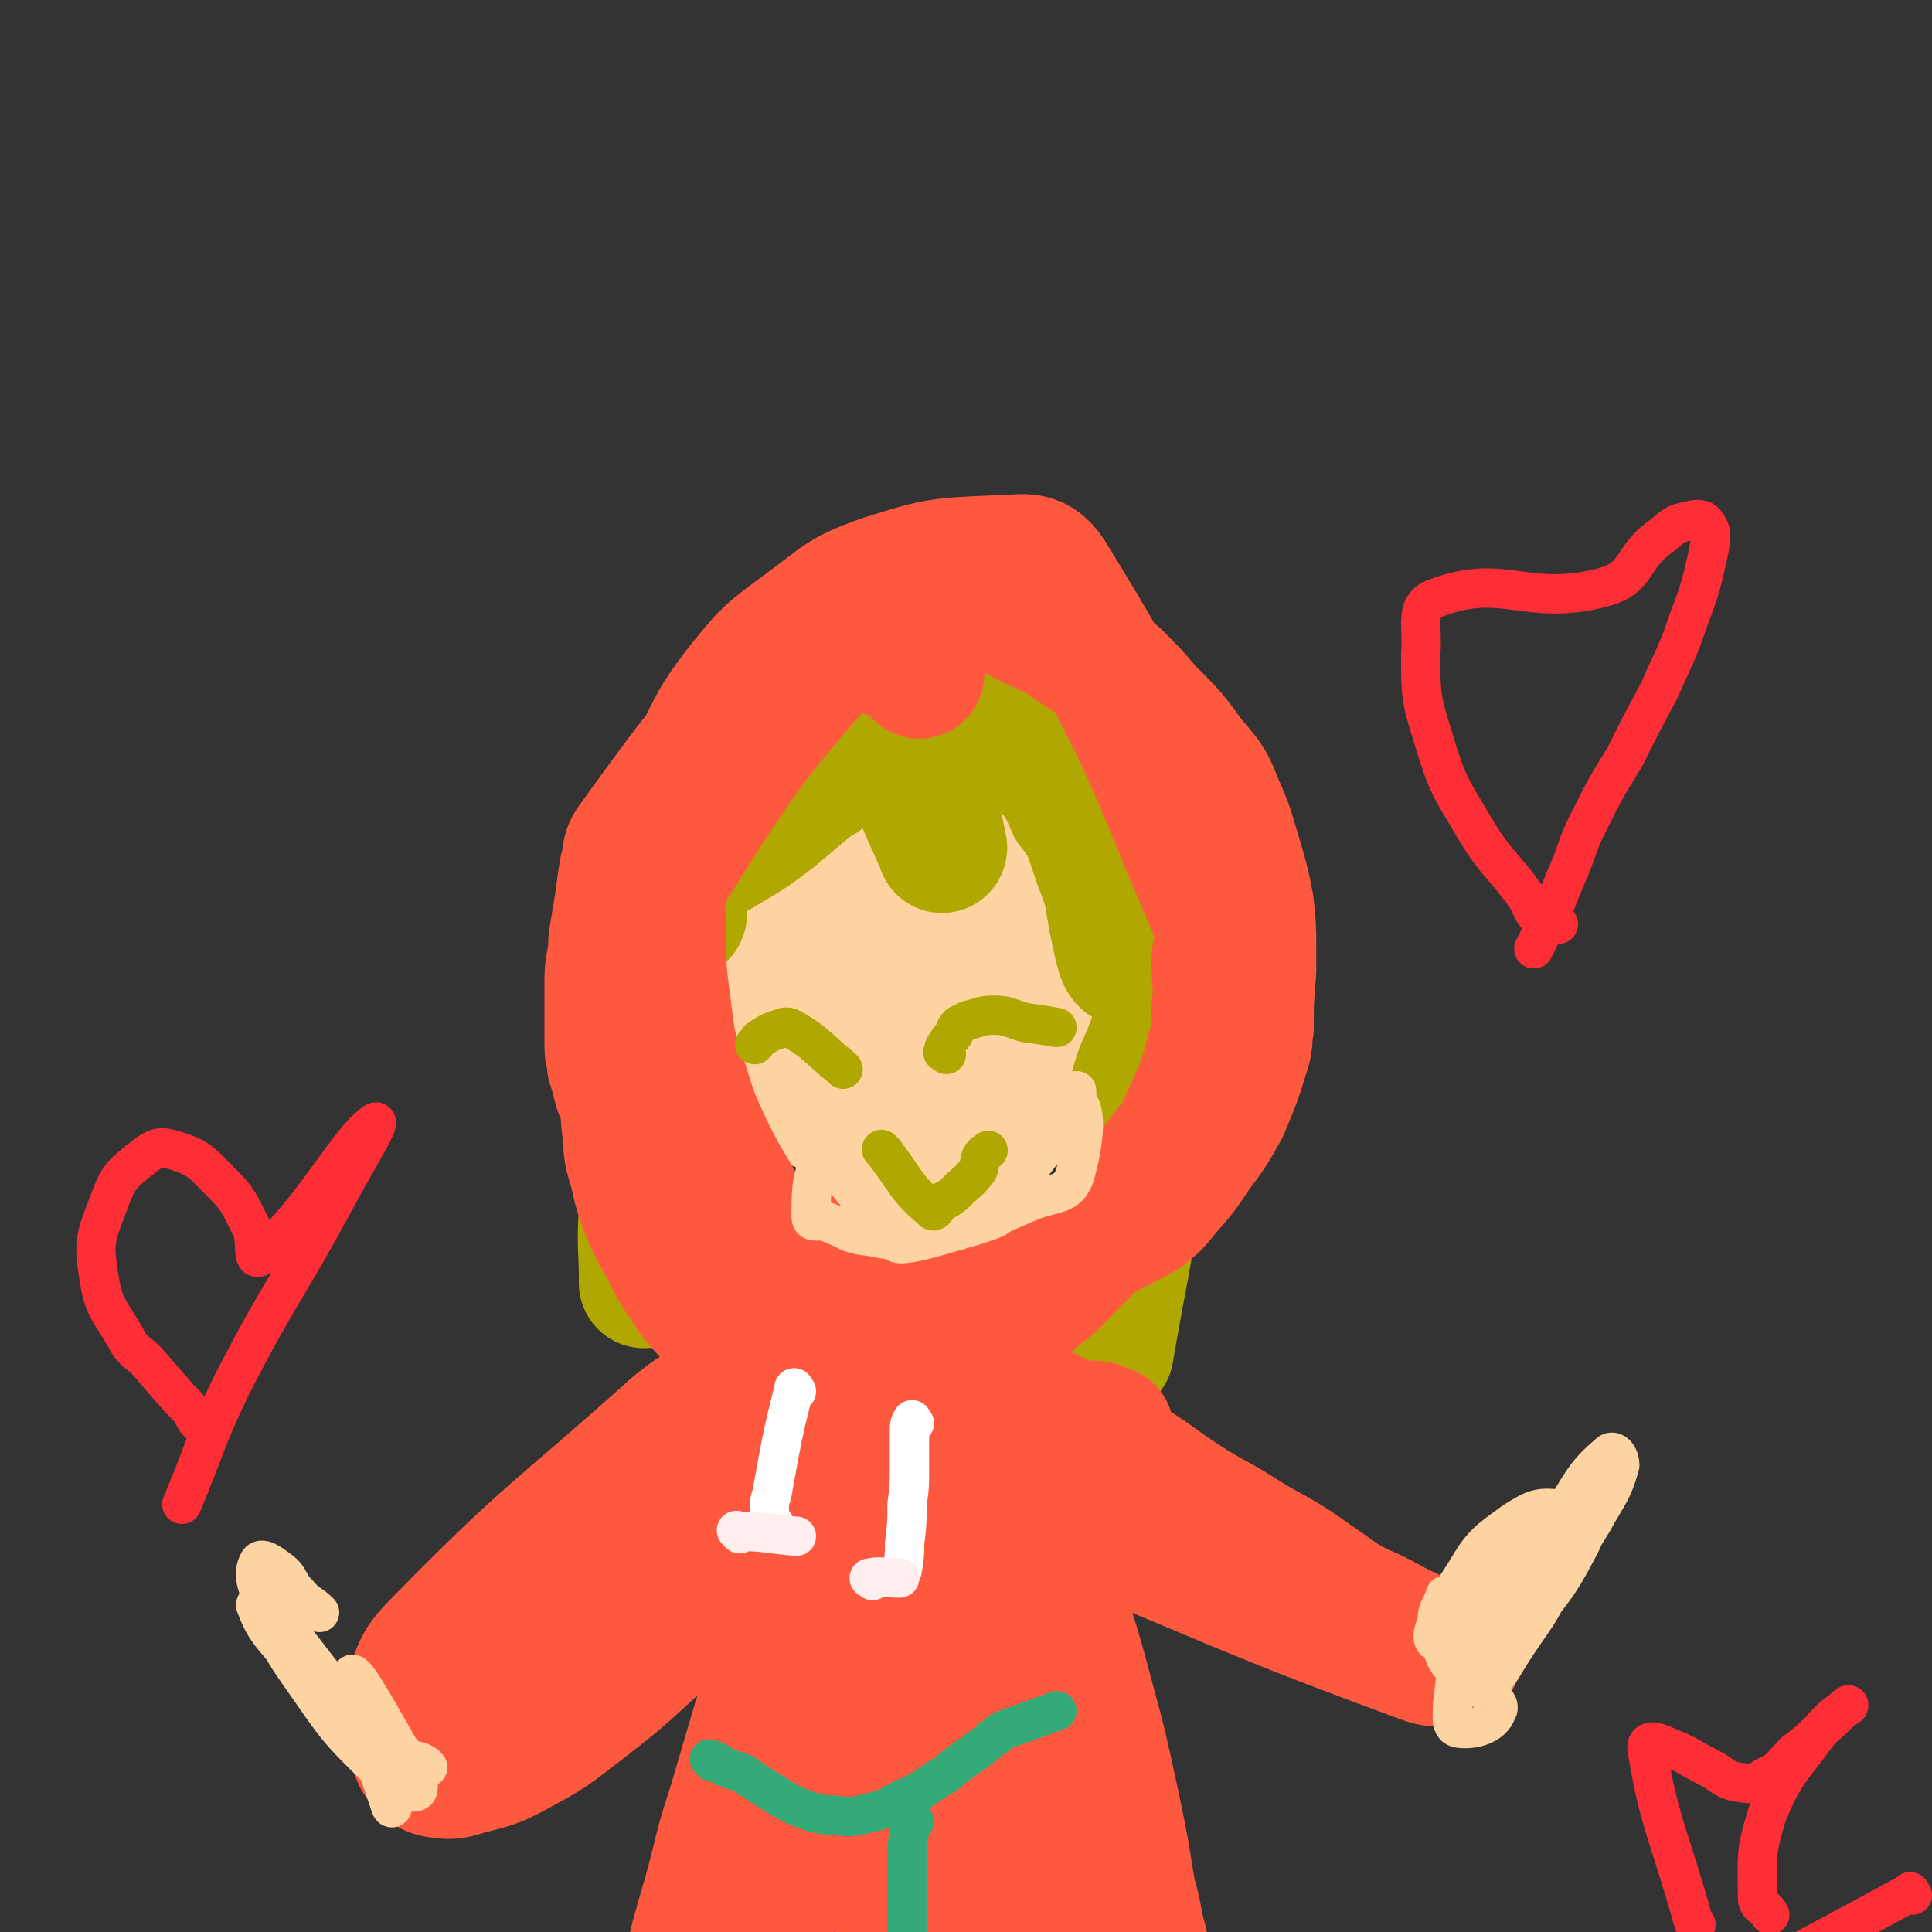 <svg viewBox='0 0 786 786' version='1.1' xmlns='http://www.w3.org/2000/svg' xmlns:xlink='http://www.w3.org/1999/xlink'><rect x="0" y="0" width="786" height="786" fill="#333333" stroke="none"/><g fill='none' stroke='#FED3A2' stroke-width='53' stroke-linecap='round' stroke-linejoin='round'><path d='M398,292c-1,-1 -1,-1 -1,-1 -4,-2 -4,-2 -7,-3 -4,-1 -4,0 -7,0 -8,1 -9,-1 -16,1 -10,4 -11,3 -20,10 -10,8 -11,8 -18,19 -7,10 -8,11 -10,23 -2,10 -1,12 3,21 4,9 5,11 13,17 8,6 9,7 20,8 16,2 17,-1 34,-3 5,-1 5,-1 9,-4 13,-8 16,-6 26,-17 5,-5 2,-7 4,-15 1,-9 2,-10 1,-18 -2,-12 -2,-13 -7,-24 -5,-10 -6,-11 -14,-19 -9,-8 -9,-10 -21,-12 -15,-3 -16,-2 -31,2 -19,4 -20,4 -36,14 -12,8 -29,13 -21,22 40,46 64,59 118,89 7,5 4,-10 5,-20 1,-19 2,-19 -2,-38 -4,-21 -2,-23 -13,-41 -9,-14 -12,-14 -26,-21 -8,-4 -9,-2 -18,-1 -16,4 -17,3 -31,11 -11,6 -10,8 -18,18 -7,9 -7,9 -12,19 -3,8 -4,9 -4,17 0,10 1,11 4,20 4,11 5,11 11,22 6,9 6,9 14,17 11,10 11,10 24,18 8,5 8,5 16,7 7,3 8,4 15,3 8,-1 9,-2 17,-5 11,-5 11,-5 21,-12 10,-7 10,-8 18,-18 7,-9 7,-10 12,-20 4,-11 13,-14 6,-23 -34,-43 -41,-57 -88,-81 -16,-8 -21,5 -39,17 -12,7 -12,9 -20,21 -9,13 -8,13 -13,28 -5,12 -4,12 -6,24 -1,12 -2,12 0,23 2,12 1,13 7,23 9,15 10,15 22,28 6,7 7,7 14,12 6,3 7,2 13,4 7,1 7,2 14,1 8,-1 8,-1 16,-4 9,-3 10,-3 18,-8 9,-5 9,-6 17,-13 6,-5 6,-5 12,-10 4,-4 4,-4 8,-9 3,-4 4,-4 5,-8 2,-6 1,-7 1,-13 0,-9 1,-10 0,-19 -1,-12 -2,-11 -4,-23 -1,-5 -1,-6 -3,-11 -4,-9 -3,-10 -9,-17 -6,-7 -6,-15 -13,-12 -53,22 -65,24 -108,60 -9,8 -2,15 3,27 6,19 8,19 19,35 3,5 4,6 10,8 9,4 10,6 19,4 12,-1 14,-2 24,-10 13,-9 14,-10 21,-24 10,-20 12,-22 13,-44 1,-14 -2,-16 -9,-28 -6,-11 -6,-14 -16,-18 -10,-4 -15,-3 -23,3 -13,9 -13,12 -20,27 -6,14 -5,16 -5,31 0,11 0,14 6,23 5,5 9,7 15,5 11,-3 13,-5 20,-15 7,-10 8,-12 8,-25 1,-14 1,-18 -7,-28 -9,-10 -14,-13 -28,-13 -16,0 -18,4 -33,13 -10,6 -7,9 -15,18 '/></g>
<g fill='none' stroke='#B1A701' stroke-width='53' stroke-linecap='round' stroke-linejoin='round'><path d='M281,328c-1,-1 -1,-1 -1,-1 -1,-1 -2,-1 -3,0 0,1 1,2 1,4 -1,4 -1,4 -2,7 -1,6 -1,6 -3,11 -2,7 -3,7 -5,14 -2,9 -3,9 -3,18 -1,11 -1,11 0,22 0,10 1,10 2,20 1,9 1,9 2,17 1,8 1,8 1,15 -1,9 -1,10 -3,18 -2,10 -4,10 -5,20 -1,14 0,14 0,29 '/><path d='M477,388c-1,-1 -1,-2 -1,-1 -1,1 -1,2 -1,5 0,2 0,2 0,5 -1,6 0,6 -2,13 -2,8 -2,8 -5,16 -3,8 -4,8 -6,16 -1,7 -1,7 -1,14 0,6 0,6 1,12 0,6 2,6 1,11 -5,36 -6,36 -12,71 '/><path d='M349,269c-1,-1 -2,-2 -1,-1 0,1 0,2 1,4 0,2 0,2 0,4 0,5 1,5 0,10 -1,8 0,8 -4,15 -3,7 -4,7 -9,14 -3,3 -4,2 -7,5 -10,8 -10,9 -21,17 -7,5 -8,5 -16,10 -4,2 -4,1 -7,4 -3,2 -3,2 -4,5 -2,4 -2,4 -3,8 -1,4 0,9 -1,8 -1,0 -2,-4 -2,-8 -1,-8 0,-8 2,-15 2,-9 1,-9 5,-17 5,-9 6,-9 12,-17 6,-7 6,-7 12,-13 7,-6 8,-6 15,-12 7,-5 7,-5 14,-10 3,-2 3,-2 5,-4 2,-2 2,-2 5,-4 2,-1 2,-1 4,-1 2,-1 2,-1 4,-2 0,0 0,0 1,0 1,0 1,0 2,0 1,0 1,0 3,0 2,0 2,0 4,0 1,0 2,0 3,0 1,0 1,0 1,1 1,1 1,1 1,3 1,3 1,3 1,7 0,9 -4,9 -2,19 5,23 10,31 16,45 1,4 -1,-5 -2,-10 -1,-5 -2,-5 -3,-9 -4,-10 -4,-10 -9,-19 -1,-4 -1,-4 -2,-7 -3,-5 -3,-5 -5,-11 -1,-3 0,-3 0,-7 0,-3 0,-3 1,-5 2,-3 2,-3 5,-4 3,-2 3,-1 7,-1 3,0 3,-1 7,0 4,1 4,0 7,2 5,2 5,2 9,6 5,4 5,4 9,9 7,7 7,6 12,14 5,6 5,6 10,13 4,6 4,6 7,13 4,5 4,5 7,11 2,6 2,6 4,12 2,5 2,5 4,11 1,6 1,6 2,12 2,9 3,16 5,17 2,1 2,-7 4,-14 0,-4 1,-4 1,-8 0,-7 0,-7 -1,-14 -2,-8 -2,-8 -5,-15 -2,-5 -3,-5 -5,-9 -7,-9 -6,-10 -14,-19 -2,-3 -3,-2 -7,-4 -5,-3 -4,-4 -10,-7 -3,-2 -4,-1 -8,-2 '/></g>
<g fill='none' stroke='#FE583F' stroke-width='53' stroke-linecap='round' stroke-linejoin='round'><path d='M374,274c-1,-1 -1,-1 -1,-1 -1,-1 0,-2 -1,-2 -2,-1 -2,-1 -4,-2 -3,-2 -3,-2 -6,-3 -2,-1 -2,-2 -4,-2 -4,-1 -4,-1 -8,-1 -6,0 -6,0 -11,1 -6,1 -7,0 -13,2 -6,3 -7,2 -12,7 -30,33 -30,33 -56,69 -4,5 -2,6 -4,12 -1,6 -1,7 -2,14 -1,6 -1,6 -2,12 -1,5 0,5 -1,10 -1,5 -1,5 -1,10 0,4 0,4 0,9 0,5 0,5 0,9 0,4 0,4 0,8 0,3 1,3 1,7 1,3 1,3 2,7 1,4 1,4 3,7 2,4 3,3 5,7 2,3 2,4 4,7 2,4 2,4 5,8 2,3 2,3 4,6 3,2 3,2 6,5 2,1 2,1 4,3 3,2 3,2 6,4 2,2 2,2 4,4 2,1 2,1 4,3 2,1 3,1 5,2 2,1 2,2 4,3 2,1 2,1 3,2 2,1 1,2 3,3 1,0 1,0 2,1 2,1 2,1 4,2 2,1 2,2 4,3 3,1 3,1 6,1 3,1 3,1 7,1 31,3 32,4 63,5 9,0 9,0 17,-2 11,-2 11,-2 21,-6 15,-7 15,-7 30,-15 5,-4 5,-4 9,-9 7,-8 7,-8 13,-17 6,-8 6,-8 11,-17 5,-12 5,-12 9,-25 1,-4 0,-4 1,-8 0,-11 0,-11 1,-23 0,-5 0,-5 0,-9 0,-9 0,-9 -1,-18 -2,-10 -2,-10 -5,-20 -3,-10 -3,-11 -7,-20 -4,-10 -4,-10 -11,-18 -8,-11 -8,-11 -18,-21 -6,-7 -6,-7 -13,-14 -8,-6 -8,-6 -16,-11 -8,-6 -9,-6 -18,-10 -8,-4 -8,-5 -17,-7 -8,-3 -8,-3 -17,-3 -8,-1 -8,-2 -16,0 -10,2 -13,-1 -19,6 -43,48 -45,50 -79,104 -7,10 -3,13 -3,26 0,15 0,15 2,30 2,16 2,16 7,31 4,13 4,13 10,26 5,10 5,10 11,20 5,9 5,9 11,17 6,7 6,8 14,14 11,10 12,10 25,18 4,2 4,1 8,2 9,2 9,2 18,3 8,1 8,1 16,0 8,-1 8,-1 16,-4 8,-4 8,-4 15,-10 8,-6 8,-7 15,-14 8,-8 8,-8 16,-17 11,-14 11,-14 22,-28 3,-4 4,-4 6,-9 7,-16 8,-16 12,-32 3,-8 2,-8 2,-17 1,-9 0,-9 0,-18 0,-10 4,-11 0,-19 -30,-70 -29,-76 -68,-139 -6,-9 -11,-6 -22,-6 -23,1 -24,1 -46,8 -17,6 -17,8 -32,19 -15,11 -15,11 -27,26 -9,12 -9,13 -16,27 -5,11 -5,12 -8,24 -4,12 -4,12 -6,24 -2,13 -1,13 -3,25 -3,12 -3,12 -6,24 -2,10 -3,10 -4,21 -2,8 -2,8 -2,17 0,8 -1,8 0,15 1,9 0,9 3,18 2,9 2,9 5,17 3,7 3,7 7,14 4,7 3,7 8,14 4,6 4,7 10,13 1,2 2,1 3,3 4,2 4,2 8,5 4,4 4,4 9,9 1,1 1,1 2,2 3,1 3,1 6,2 4,1 5,2 8,2 1,0 0,-1 0,-2 0,-1 1,-1 1,-2 1,-2 2,-2 3,-4 0,0 0,-1 -1,-1 -1,0 -1,0 -2,0 -1,0 -1,1 -2,1 -1,1 -1,1 -3,1 -1,1 -1,1 -2,2 -1,1 -1,1 -3,3 -2,1 -2,1 -4,2 -2,2 -2,2 -4,4 -2,1 -3,1 -5,3 -4,2 -4,2 -8,4 -4,3 -5,2 -9,5 -5,3 -5,3 -10,7 -49,44 -51,42 -97,89 -9,9 -8,11 -12,23 -2,6 0,6 1,13 1,5 1,5 3,10 3,3 3,5 7,6 6,1 7,1 13,-1 12,-3 12,-3 23,-9 13,-7 13,-8 25,-17 14,-11 14,-11 27,-23 14,-12 13,-12 26,-25 10,-10 10,-10 19,-20 8,-8 8,-8 15,-16 6,-7 6,-7 11,-15 4,-4 4,-4 7,-9 2,-4 2,-4 4,-9 1,-3 1,-3 2,-6 0,-2 0,-2 0,-4 0,-1 0,-1 0,-2 -1,0 -1,0 -2,0 -3,0 -4,-1 -7,1 -9,3 -9,3 -17,8 -15,8 -15,9 -28,18 -14,11 -14,11 -27,23 -12,12 -12,12 -23,25 -10,13 -10,13 -20,26 -6,8 -5,8 -11,17 -2,3 -2,3 -4,7 -1,1 -2,2 -1,2 2,1 4,2 7,0 63,-59 62,-61 124,-123 3,-3 3,-4 5,-7 3,-4 3,-4 5,-8 2,-2 1,-2 3,-4 0,-1 0,-2 0,-2 1,1 1,2 1,3 0,3 0,3 0,6 -1,7 -1,7 -3,13 -4,15 -5,15 -9,29 -5,16 -5,16 -10,32 -5,13 -6,13 -10,26 -7,22 -7,22 -14,44 -5,17 -5,17 -10,34 -6,18 -5,18 -10,36 -5,17 -5,17 -9,34 -3,13 -3,13 -5,26 -1,7 -2,8 -1,15 0,5 1,6 3,10 1,2 2,3 4,3 3,1 4,1 5,-1 5,-6 5,-7 8,-15 31,-97 32,-97 60,-195 3,-11 1,-11 2,-22 1,-7 2,-7 3,-14 2,-7 2,-7 5,-14 2,-5 2,-5 4,-10 1,-4 1,-5 2,-9 1,-4 2,-3 3,-7 1,-1 1,-1 1,-3 0,0 0,-1 0,-1 0,1 0,2 0,3 -1,5 -1,5 -3,11 -1,6 -1,6 -2,12 -4,22 -4,22 -7,43 -2,17 -1,17 -2,35 -1,16 0,16 0,32 0,15 0,15 1,30 1,16 1,16 3,31 2,13 2,13 4,27 1,10 1,10 3,21 1,7 1,7 2,14 1,4 1,4 2,8 0,1 1,3 1,2 -3,-89 -5,-91 -7,-181 0,-21 1,-21 2,-41 1,-11 2,-11 3,-22 0,-7 0,-7 1,-14 1,-5 1,-5 3,-10 2,-4 1,-5 3,-8 2,-2 3,-3 5,-2 6,1 8,1 11,6 10,13 10,15 16,31 10,22 9,22 16,45 7,23 8,23 14,46 6,22 6,22 11,45 4,19 4,19 7,38 3,10 2,10 5,21 1,6 2,5 3,11 1,3 1,3 1,6 0,1 0,2 -1,2 -2,1 -2,1 -4,1 -2,0 -2,1 -3,0 -5,-3 -6,-3 -10,-8 -10,-11 -14,-10 -19,-25 -26,-84 -32,-122 -43,-173 -4,-13 6,23 13,45 13,40 13,40 25,81 6,21 6,21 12,41 4,14 4,14 7,27 2,6 2,9 2,12 0,1 -2,-1 -2,-3 -5,-13 -5,-13 -9,-26 -4,-13 -4,-13 -8,-27 -10,-31 -10,-31 -18,-63 -1,-5 -1,-5 -2,-11 -1,-7 -3,-17 -1,-14 3,4 6,14 11,28 4,10 3,11 7,21 5,17 6,17 11,33 2,9 2,9 4,18 1,6 0,7 0,13 0,4 0,4 -1,7 -1,3 -1,3 -2,5 -1,2 -2,2 -3,3 -3,3 -3,3 -5,6 -2,3 -2,3 -4,6 0,1 -1,3 -1,2 -14,-83 -25,-87 -27,-172 -1,-31 10,-31 21,-60 1,-2 1,-2 2,-2 2,-1 2,-1 3,-1 3,1 3,1 6,3 6,2 7,2 12,5 10,6 10,7 19,14 11,7 11,8 22,15 11,7 11,6 22,13 11,7 11,6 22,13 10,7 10,7 20,14 9,5 9,4 18,9 7,4 7,3 13,7 5,2 5,1 9,4 2,1 2,1 4,3 0,0 1,1 1,1 -5,0 -6,2 -12,0 -65,-24 -65,-25 -130,-52 -6,-2 -5,-3 -10,-7 -3,-3 -3,-3 -6,-7 -1,-2 -2,-2 -2,-4 -1,-3 0,-3 0,-6 0,-1 0,-1 0,-2 1,-3 1,-3 2,-5 1,-2 2,-2 3,-3 1,-1 1,-1 2,-2 0,-1 0,-1 0,-3 0,0 0,0 0,-1 0,-1 -1,-2 0,-2 2,-1 3,-1 5,-1 4,0 3,1 7,2 '/></g>
<g fill='none' stroke='#33AA77' stroke-width='16' stroke-linecap='round' stroke-linejoin='round'><path d='M290,717c-1,-1 -2,-2 -1,-1 2,0 3,1 6,3 3,1 3,1 6,2 3,1 3,2 5,3 6,4 6,4 11,7 5,3 5,3 10,5 8,3 9,2 17,3 4,0 4,0 8,-1 8,-2 8,-2 15,-6 7,-3 7,-3 14,-8 6,-3 5,-4 11,-8 3,-2 3,-2 7,-5 3,-2 2,-2 5,-4 2,-1 2,-2 4,-3 11,-4 11,-4 22,-8 '/><path d='M372,741c-1,-1 -1,-2 -1,-1 -1,1 -1,2 -1,5 -1,6 -1,6 -1,12 0,12 0,12 0,24 0,6 0,6 0,13 1,18 2,18 4,36 1,7 1,7 2,15 0,4 0,4 1,9 0,0 0,0 0,1 '/></g>
<g fill='none' stroke='#FED3A2' stroke-width='16' stroke-linecap='round' stroke-linejoin='round'><path d='M331,452c-1,-1 -2,-2 -1,-1 1,2 2,3 3,7 2,3 1,3 3,6 2,6 2,6 5,12 2,4 3,4 6,8 3,3 2,4 5,6 4,3 4,2 8,3 2,0 2,1 4,1 5,0 5,0 9,0 5,0 5,0 9,-1 4,-1 4,-1 8,-3 5,-2 5,-1 10,-4 19,-16 20,-16 37,-33 2,-2 1,-3 1,-5 0,-1 0,-1 0,-2 0,-1 0,-3 0,-2 -1,1 -2,2 -3,4 -3,5 -2,6 -4,11 -4,6 -4,6 -9,12 -6,8 -6,9 -13,16 -7,6 -7,7 -15,10 -9,5 -10,5 -20,6 -10,2 -10,2 -20,0 -10,-1 -9,-3 -18,-6 -3,-1 -6,1 -6,-2 0,-12 0,-15 5,-27 5,-12 5,-15 15,-20 9,-6 12,-6 24,-4 13,3 14,5 24,14 9,7 9,8 13,18 3,5 4,8 0,13 -4,7 -7,7 -16,10 -14,4 -35,11 -30,4 14,-19 43,-46 69,-55 10,-3 7,18 3,31 -3,7 -7,6 -16,9 -15,6 -15,8 -31,9 -14,1 -16,1 -28,-5 -8,-4 -10,-6 -12,-14 -1,-6 1,-9 6,-13 10,-7 12,-7 24,-8 13,0 16,0 27,6 6,3 8,7 6,13 -3,8 -7,9 -16,13 -10,5 -11,5 -21,5 -7,0 -9,0 -14,-4 -3,-3 -5,-6 -3,-10 2,-6 4,-6 10,-10 4,-3 5,-2 9,-4 1,0 3,0 3,1 -1,1 -2,2 -4,4 -2,2 -2,2 -4,4 '/></g>
<g fill='none' stroke='#B1A701' stroke-width='16' stroke-linecap='round' stroke-linejoin='round'><path d='M385,429c-1,-1 -2,-1 -1,-1 0,-2 0,-2 1,-3 1,-2 1,-2 2,-3 2,-2 1,-3 3,-5 2,-1 2,-1 4,-2 5,-1 5,-2 10,-2 6,0 6,1 13,3 7,1 7,1 13,2 '/><path d='M343,435c-1,-1 -1,-1 -1,-1 -10,-8 -9,-9 -19,-15 -3,-2 -4,-1 -7,0 -3,1 -3,1 -6,3 -2,1 -1,1 -3,3 '/><path d='M360,469c-1,-1 -2,-2 -1,-1 9,11 9,15 20,24 1,2 2,-1 4,-3 4,-2 4,-2 7,-5 3,-3 4,-3 7,-7 2,-2 1,-3 2,-6 1,-2 2,-2 3,-3 '/></g>
<g fill='none' stroke='#FED3A2' stroke-width='16' stroke-linecap='round' stroke-linejoin='round'><path d='M611,669c-1,-1 -2,-1 -1,-1 0,-2 0,-2 1,-3 1,-3 1,-3 3,-5 4,-8 3,-9 9,-15 6,-6 17,-12 13,-9 -15,9 -37,30 -51,32 -6,0 3,-16 11,-28 7,-12 9,-13 20,-21 8,-5 10,-6 18,-5 4,0 8,2 8,6 -1,11 -4,13 -10,24 -6,13 -7,13 -15,25 -6,9 -6,11 -12,17 0,1 -2,-1 -1,-2 6,-18 6,-18 14,-35 10,-20 10,-21 22,-40 6,-10 8,-12 15,-18 2,-1 4,2 4,5 -3,11 -5,12 -11,23 -10,16 -10,17 -21,33 -7,10 -8,11 -16,19 -1,1 -3,0 -2,-1 4,-12 5,-13 12,-25 8,-12 9,-11 18,-22 4,-5 8,-10 9,-9 1,1 -2,7 -5,14 -8,15 -8,15 -19,29 -9,13 -16,12 -21,25 -3,6 9,10 6,14 -2,6 -10,8 -16,7 -3,-1 -2,-5 -2,-10 2,-15 1,-16 6,-31 5,-14 5,-14 13,-26 4,-6 6,-8 12,-9 3,-1 6,2 6,6 0,10 -2,12 -7,22 -6,11 -7,12 -16,20 -5,4 -8,7 -13,4 -5,-4 -5,-8 -7,-17 -1,-7 1,-7 3,-13 '/><path d='M174,719c-1,-1 -1,-1 -1,-1 -3,-2 -3,-1 -5,-2 -3,-1 -4,-1 -6,-2 -14,-12 -14,-12 -28,-25 -11,-11 -12,-10 -22,-22 -5,-6 -6,-9 -8,-14 0,-1 2,1 4,3 8,7 9,7 16,16 16,21 17,20 32,43 3,6 2,7 4,14 0,3 0,8 -1,6 -7,-21 -16,-45 -16,-53 0,-5 10,13 18,27 5,9 10,15 9,19 -1,3 -8,-1 -14,-6 -16,-16 -17,-16 -30,-35 -12,-17 -12,-17 -19,-36 -3,-7 -4,-11 -2,-15 1,-3 5,0 9,3 4,3 3,5 7,9 4,5 5,4 9,8 '/></g>
<g fill='none' stroke='#FFFFFF' stroke-width='16' stroke-linecap='round' stroke-linejoin='round'><path d='M324,566c-1,-1 -1,-2 -1,-1 -5,20 -5,21 -9,43 -1,3 -1,3 -1,6 0,3 0,3 0,6 0,0 -2,0 -1,1 0,0 1,-1 3,-1 '/><path d='M372,579c-1,-1 -1,-2 -1,-1 -1,1 -1,2 -1,5 0,3 0,3 0,5 0,5 0,5 0,9 0,8 0,8 -1,15 0,8 0,8 -1,16 0,5 0,5 -1,11 '/></g>
<g fill='none' stroke='#FFEEEE' stroke-width='16' stroke-linecap='round' stroke-linejoin='round'><path d='M301,624c-1,-1 -2,-2 -1,-1 11,0 12,1 24,2 '/><path d='M355,643c-1,-1 -2,-1 -1,-1 4,-1 6,0 12,0 '/></g>
<g fill='none' stroke='#FE2D36' stroke-width='16' stroke-linecap='round' stroke-linejoin='round'><path d='M634,376c-1,-1 -1,-1 -1,-1 -3,-1 -4,0 -6,-1 -4,-3 -3,-4 -6,-9 -10,-14 -12,-13 -21,-28 -10,-17 -11,-17 -17,-37 -5,-16 -5,-17 -5,-34 1,-12 -3,-20 7,-23 27,-10 36,4 67,-4 15,-4 11,-12 24,-21 5,-4 5,-5 11,-6 3,-1 6,-1 7,1 3,4 2,6 1,12 -3,13 -3,14 -8,27 -5,15 -6,15 -12,29 -7,13 -7,13 -14,27 -8,13 -8,13 -15,27 -5,10 -4,11 -9,22 -6,15 -6,15 -13,29 '/><path d='M81,579c-1,-1 -1,-1 -1,-1 -2,-3 -2,-4 -4,-6 -2,-2 -2,-2 -3,-3 -7,-8 -7,-8 -13,-15 -5,-5 -6,-4 -9,-10 -7,-12 -9,-12 -11,-26 -2,-13 -1,-15 4,-28 4,-11 5,-12 14,-19 5,-4 7,-5 13,-3 10,3 11,5 19,13 7,7 7,8 12,18 3,5 0,15 4,12 21,-18 35,-46 46,-54 5,-4 -7,15 -15,30 -21,39 -23,38 -43,77 -11,23 -10,24 -20,48 '/><path d='M690,783c-1,-1 -1,-1 -1,-1 -10,-36 -14,-40 -19,-71 0,-4 5,-2 9,0 8,3 8,4 16,8 6,3 6,5 12,6 6,1 7,1 11,-2 7,-3 7,-5 12,-10 8,-6 8,-7 15,-13 3,-3 8,-8 7,-6 -3,2 -8,5 -13,12 -11,15 -13,15 -20,32 -5,16 -4,17 -4,34 0,4 3,3 5,7 '/><path d='M778,771c-1,-1 -1,-2 -1,-1 -90,49 -91,47 -179,99 -30,18 -29,20 -58,40 '/></g>
</svg>